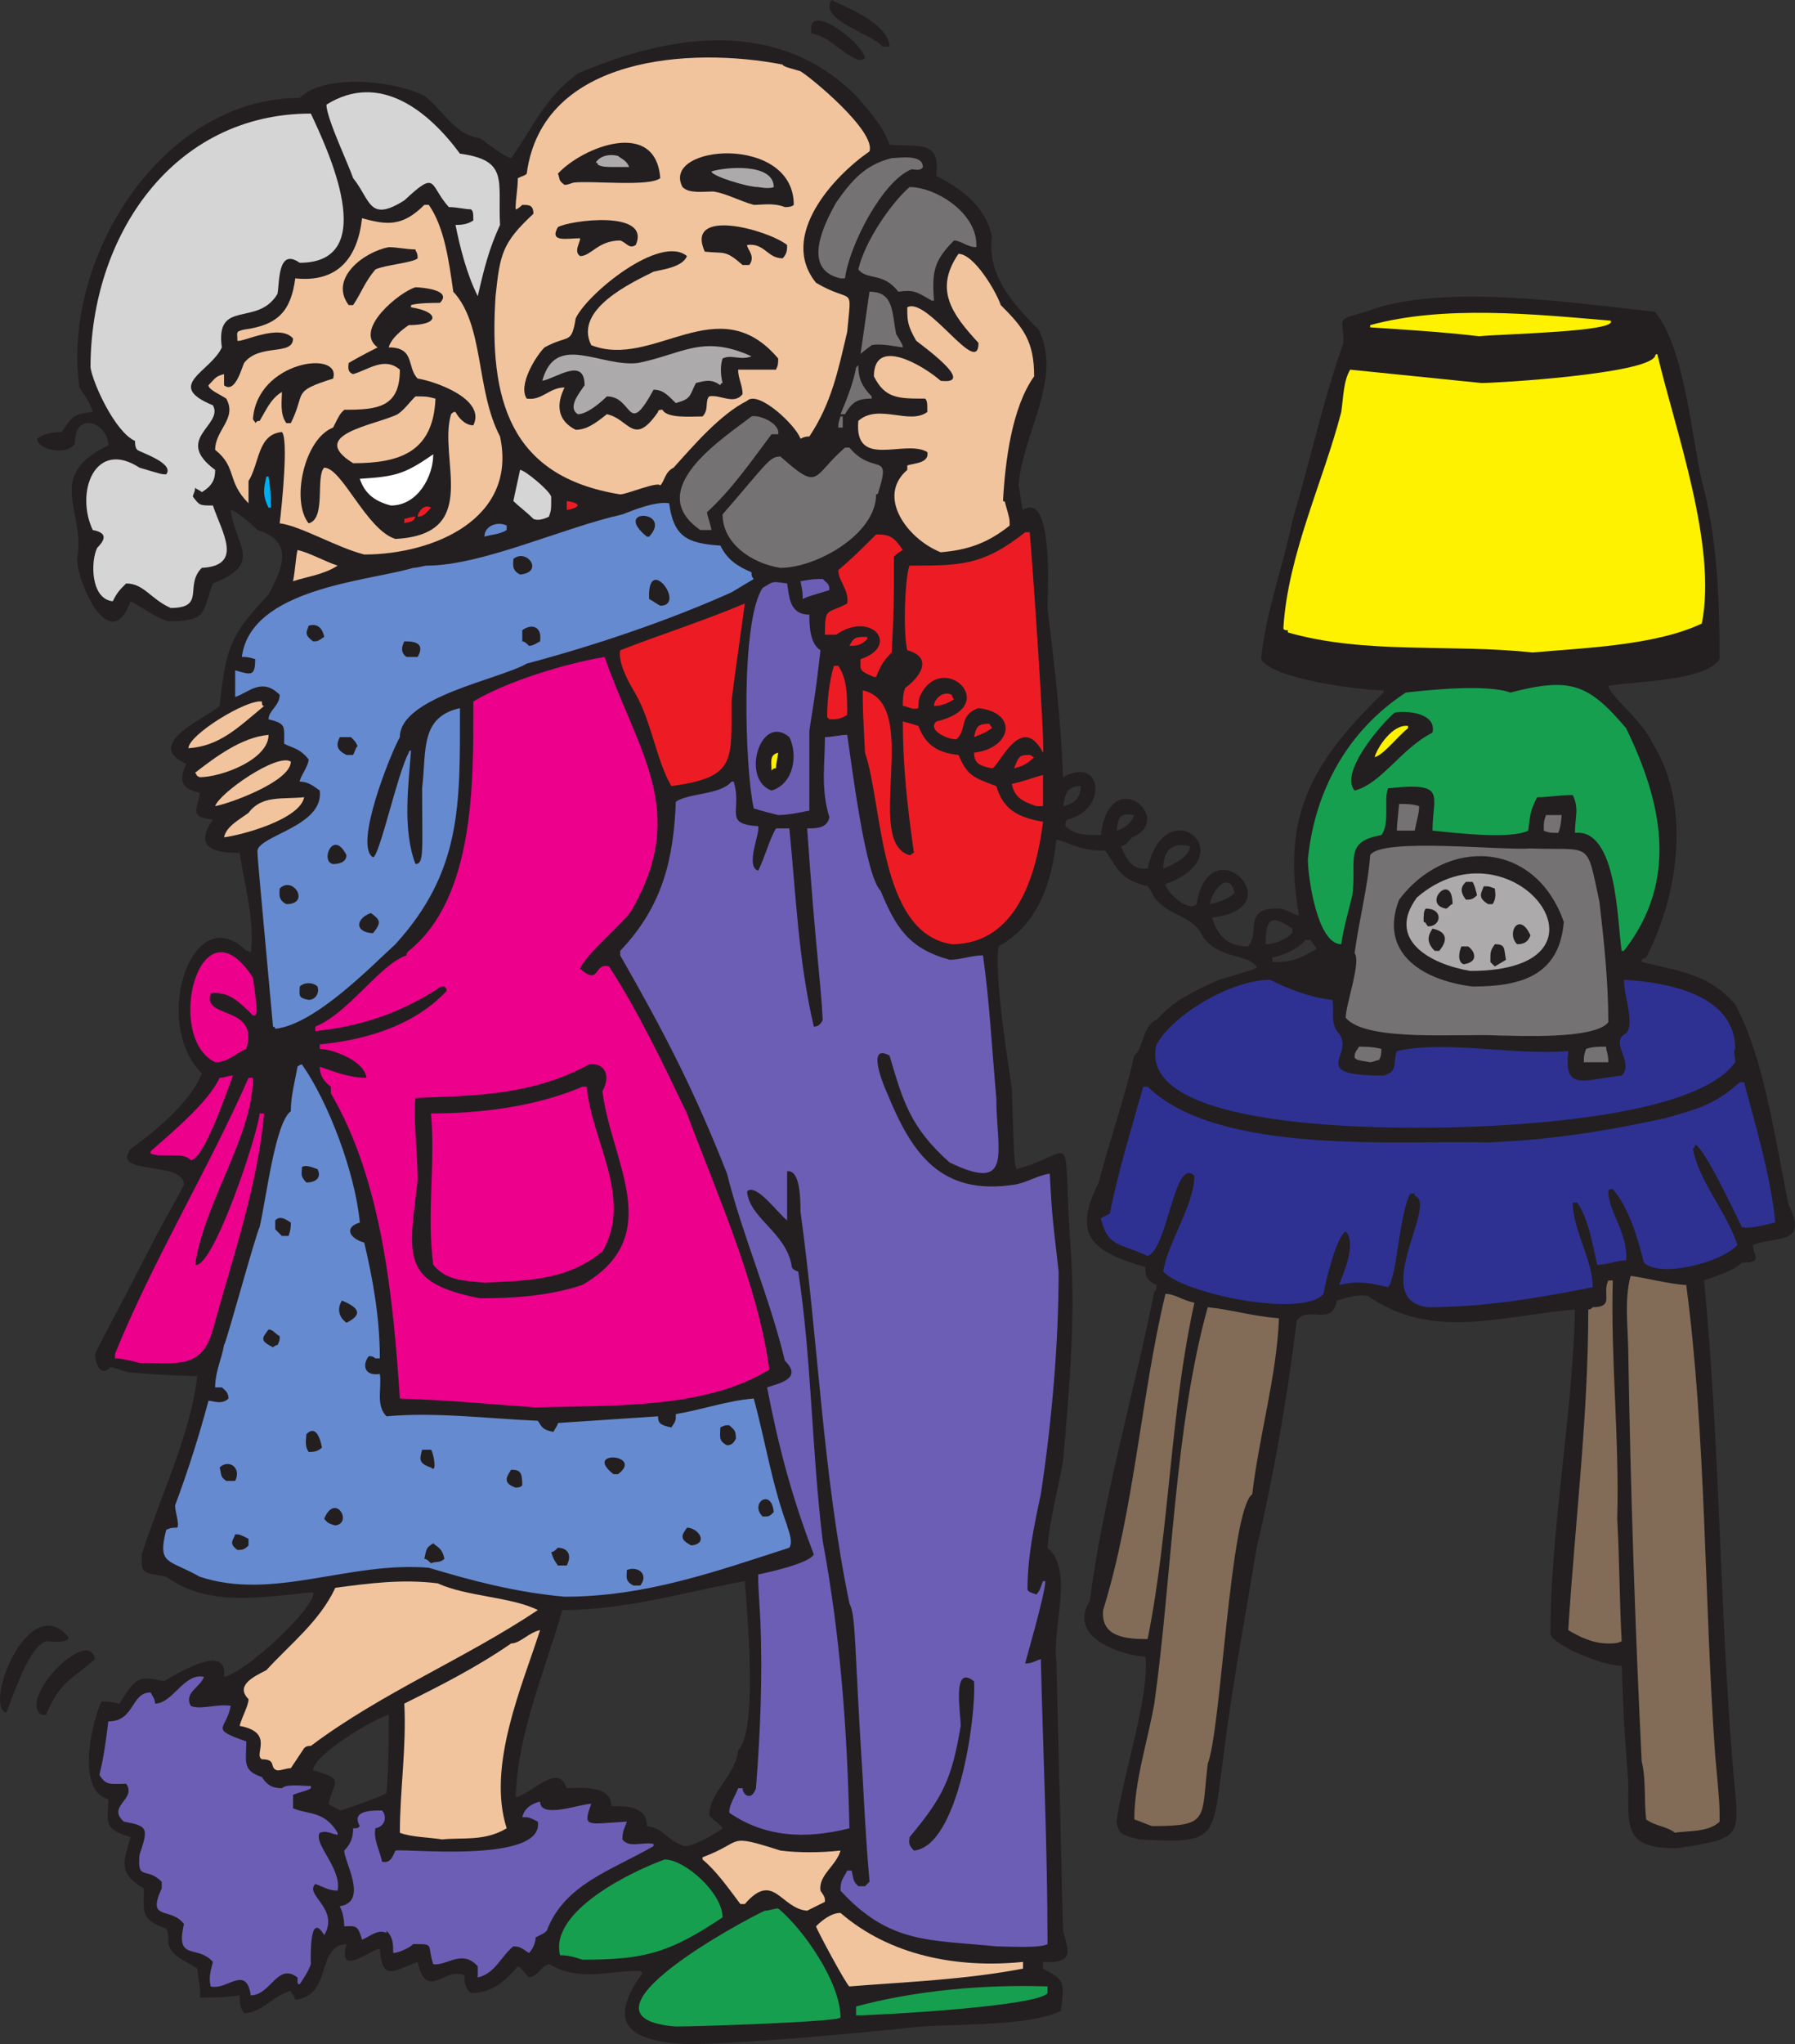 <svg xmlns="http://www.w3.org/2000/svg" width="604.913" height="688.5"><rect width="100%" height="100%" fill="#333333" stroke="none"/><path fill="#231f20" fill-rule="evenodd" d="M233.004 688.5c-18.75-.75-30-5.25-16.5-24l-.75-.75c-11.25 0-20.25 3.75-30.75-2.25-3 .75-3 3.75-6.75 4.5-1.5-1.5-2.25-3-3.75-3.75-4.5 5.25-9 9-15.75 9-2.25-1.5-2.25-4.5-2.25-6-6.75-3-12.75 9-15.75-4.5-8.25 3-12 6.75-12.75-4.5-3.75.75-14.25 9.75-11.25-1.5-10.5.75-4.5 17.25-17.25 18.75-.75-2.25-1.5-2.25-1.5-3-6 1.5-9.75 7.5-15.75 7.5-1.5-2.25-1.5-3.75-1.5-6-4.5.75-9 .75-13.5.75.75-1.5-.75-8.25-.75-9.75-4.5-3-8.25-3.75-9.75-8.25 0-2.25 0-3.75-.75-5.25-9-3-7.5-6-7.5-13.5-9-5.25-6.75-9-4.5-17.25-9.75-3-7.5-5.25-7.5-12.75-11.25-3-5.25-27-2.25-33 3.75 0 5.25.75 6 .75 5.25-8.25 6-9.75 15-7.5 3.75-2.25 21.75-13.5 20.25-1.5 7.5-1.5 31.5-24 30-28.5-16.5 1.5-35.25 5.25-49.5-5.25-8.25-1.5-8.25-.75-8.25-7.5 6-18.75 16.5-40.5 18.75-60-.75 0-20.25-.75-24-1.5-4.5-1.5-4.5-1.5-5.25-1.5-3.75 3.75-5.25-2.25-5.25-4.5 5.25-10.5 6-11.25 20.25-39 3-6 6.75-12 9.75-18 0-8.25-24.75-3-18-12 8.25-6 20.25-15.75 24-25.5-17.25-17.25-3-59.25 15-41.25.75 0 .75 0 1.5.75 1.5-10.5-2.25-24-3.75-33.75-8.25 0-15.75-1.5-9-11.25-9-.75-4.5-4.5-4.5-9-6.75-1.5-6.75-4.5-4.5-9.75-15-6.75 7.5-15.75 11.25-19.5 2.25-20.25 3.75-24 16.5-37.5 5.25-9.75 8.25-18-3.75-21.75-2.25-2.25-7.5-6.75-9-6.75 1.5 12 11.25 18-6 24.75-3.75 9.75-1.5 12.75-15 12.75-3.75-.75-12-6.75-12.75-6.75-6.75 18.75-18-6-18-14.25 3-16.5-11.25-27.75 10.5-38.25 0-7.5-11.25-12-11.25-.75-2.25 4.5-12.75 2.25-12.75-1.5 2.25-1.5 4.5-2.25 8.25-2.25 3.75-5.25 3.75-6 10.5-6.75-.75-3-3-6-4.5-8.25-6-43.5 27.75-97.5 74.25-97.5 8.25-8.25 31.5-6 42-.75 6 4.5 10.5 13.5 18.75 14.25 2.25 1.5 7.5 6 10.5 6.75 7.5-10.5 11.25-20.25 22.5-28.5 31.5-13.5 67.5-18.75 93.75 7.5 3.75 4.5 9 9.75 11.25 16.5 10.5.75 17.25-1.5 15.75 10.5 7.5 3.75 16.5 9.75 18.75 20.25-1.5 12.75 6 21.75 15.75 31.5 8.25 16.5-5.25 34.5-6.75 52.5.75 3 .75 6 1.5 8.25 10.5-6.75 8.25 29.25 8.25 33 2.25 18.75 4.5 36.75 5.25 57 13.5-7.5 15 11.25 1.5 14.25-.75.75-.75 1.5-.75 2.25 3.75 3 6 3 12 3 3-24.75 25.5-5.25 10.5.75-.75.75-2.25 3-3.75 3 1.5 3 3 8.25 9 7.5 6-27 33-4.5 6 5.25 0 2.25 7.5 9.75 10.5 6.75 4.5-27 33 1.5 5.25 4.5 1.5 5.25 4.5 9.75 12 9.75 4.5-4.5-2.25-13.5 11.25-12.75 4.5 1.5 4.5 2.25 6 2.25-6-33.75 4.5-51.75 28.5-75v-.75c-7.5 0-37.5-3.75-41.25-10.5 1.5-15.75 7.5-31.5 10.5-46.5 6-20.25 10.5-41.25 17.25-60 0-9-3-7.5 7.5-10.5 24.75-9.75 69.75-3 97.5 0 9.75 12 12 39.75 15.75 57 5.25 18.75 6 40.5 6 60-4.5 7.5-30 7.5-37.5 9 .75 3.75 11.25 11.25 15 19.5 12.75 20.25 9 50.25-2.25 72-1.5.75-1.5 0-1.5 1.5 12 3 22.5 3.75 31.5 14.25 9.75 18 13.5 45.75 18 67.5 6.75 13.5-3.75 10.5-12 13.5 0 3.75 3.75 6-3.75 6-3 3-9 4.5-12.75 6 5.25 53.25 5.25 109.5 9.75 164.25 2.25 24 3.75 23.25-18.75 27-18 0-16.5-6.75-16.5-21.75-1.5-20.25-1.5-20.25-2.25-39.75-6.75 0-22.5-6.75-24-10.5 0-36 7.5-73.5 8.25-109.5-25.5 2.25-48 10.5-69.75-4.5-3.75-.75-7.5.75-10.5 1.5-1.5 9-9.75 1.5-13.5 6.75-3 24.75-7.5 51-13.5 76.5-3.75 22.5-8.25 46.5-11.25 70.5-3.75 27.75-1.5 29.25-28.5 27.75-5.25-1.5-6.75-1.5-7.5-6 2.25-15.75 11.25-42.75 9.75-55.5-9-.75-26.25-6.75-18.75-18.75 4.5-34.5 15-70.5 21.75-104.25.75-.75.75-.75.75-2.25-3.75-1.5-3.75-3.75-3.75-6-18-5.25-24.75-10.5-15.75-28.5 3.75-14.25 9-29.25 12-42.75 3-2.25 3-10.5 7.5-12 6-6.75 12.75-9.75 21-13.5 12.75-3.75 12.75-3.75 12.75-4.5-3.75-4.5-12-2.25-18-9.75-3-7.5-11.25-6.75-16.5-13.5-.75-1.5-1.5-3-2.25-3.75-9-2.25-9.75-5.25-14.25-12-9 0-10.5-2.25-16.5-3.75-1.5 14.25-6 28.5-19.5 36-1.5 9.75 3 37.5 4.5 48 .75 24 .75 24 1.5 27 20.25-5.25 15.75-15.75 18 22.5 2.25 24.75 0 50.25-2.25 75.75-1.5 9-4.5 19.5-5.25 29.25 9 7.5 1.5 27 3 38.25.75 30 1.5 60.75 2.25 90.75 1.5 6 4.5 11.25-6.75 10.5V663c6.75 3.75 7.5 3.75 6 14.25-12.75 6-39 3.75-54 6-23.25 2.25-47.25 4.5-70.5 5.25m-118.5-78.75c.75 0 15.75-5.25 15.75-6 .75-9 .75-18 .75-26.25-5.25 1.5-25.5 13.5-25.5 18.75 11.25 3 6.75 3.75 5.25 11.25.75.75 3 1.5 3.75 2.25m116.25 12c3 0 9.75-3.75 12.75-6-.75-1.5-3.75-3-4.5-4.5 0-7.5 9-13.5 9.75-21.75 6.75-6.75 3-46.5 2.25-57-21 3.75-39.75 9.75-61.5 9.75-6 21-15 41.25-15.75 63 5.25-.75 14.25-12 17.25-3 3.75 0 15-1.5 15 6 5.25 0 12 0 12 6.75 6 .75 6 4.5 12.75 6.75m177-317.25c3-.75 6-1.5 8.25-3.75-1.5-7.5-7.5-1.5-8.25 3.75m-15.75-12c2.25-.75 9-3.75 9-7.5-6-1.5-9 1.5-9 7.5m-15.75-12.75c3-.75 5.25-3 6-5.25-5.25-.75-5.25.75-6 5.25m-18-8.25c3.75-.75 6-3 6-6.75-4.5 0-5.25 2.25-6 6.75m71.25 52.5c6.75 0 9-1.5 14.25-4.5-.75-.75-1.5-2.25-2.25-3h-1.5c-2.25 3-7.5 5.25-11.25 6 0 1.5 0 1.5.75 1.5m-3-6c3 0 6.75-1.5 9-3.75v-1.5c-7.5-5.25-9-3-9 5.25"/><path fill="#179f50" fill-rule="evenodd" d="M227.754 682.5c-38.25-3 23.25-36 30-39 1.5 0 3-.75 4.5-.75 8.25 6.75 21 24.75 21 36.75-1.5 1.5-48.75 3-55.5 3m60.75-3.75v-3c19.5-5.25 42.75-7.5 64.5-6.75v2.25c-3 4.5-57.75 7.5-64.5 7.5"/><path fill="#6c5eb5" fill-rule="evenodd" d="M84.504 672c-1.5-10.5-8.25-1.5-13.5-3-.75-3 0-5.25.75-8.25-5.25-6-12.75 0-9.75-12.75-4.5-6-12.75-.75-7.5-12v-2.25c-5.25-5.25-8.25 0-7.5-9 3-9 3-9.75-5.25-11.25-6-5.25 4.5-7.5.75-12.75-5.25 0-6.75.75-9-3 1.5-6 2.25-12 3-18 9 0 7.5-9.75 14.25-9.75.75 1.5 1.5 2.25 1.5 3.75 6 0 9.75-10.5 16.5-9-1.5 3.75-6.75 5.25-4.5 9.75 3 1.5 9-.75 13.5 0-1.5 8.25-7.5 7.5 5.25 12 0 6.75-1.5 9.75 5.25 12 1.5 2.25 3 3.75 6.75 3.75 1.5-1.5 6.75-.75 9.75-.75v.75c-.75.75-4.5 1.5-6 2.25v4.5c5.25 2.25 10.5.75 15 8.25v.75c-3-.75-3.75-1.5-6-.75-2.25 3.75 7.5 12 6 19.5-3 0-5.25-1.5-7.5-2.25-3.75 3.75 8.25 8.25 3 17.25-5.25-9-4.5 9-4.5 9.75-.75 2.25-2.25 4.5-3.75 6.75-.75 0-.75 0-.75-2.25-6.75-5.25-9 6-15.75 6"/><path fill="#f1c49e" fill-rule="evenodd" d="M286.254 669c-.75 0-11.25-19.5-11.25-20.25 2.25-2.25 5.25-4.5 8.25-4.5 16.5 14.25 39 18.75 61.5 16.5V663c-19.5 3.75-39.75 4.5-58.5 6"/><path fill="#6c5eb5" fill-rule="evenodd" d="M161.004 666v-3.75c-5.25-6-10.5 0-15-.75-2.25-6.75.75-6.75-6.75-6.75-1.5 1.5-5.25 3-6.75 3 0-3 0-5.25-2.25-7.5v.75c-3-1.5-6 1.5-8.25 2.25-1.5-5.25-2.25-4.5-6-4.5 0-3-.75-5.25-1.5-6.75 9.75-1.5 1.5-15 1.5-18.75 2.25-2.25 3-4.5 3-7.5 1.5 0 1.5 0 2.25-.75-3-5.25 3.75-5.25 7.5-5.25 1.5 1.5 1.5 5.25-2.25 6-.75 3.75 1.5 7.5 2.25 11.25 3 .75 3.75-2.25 4.5-3.75 3-.75 50.25 4.5 48-9.75-3-1.5-3-1.5-5.25-1.5.75-3 3-4.5 6-5.25 0 6 13.5.75 17.25.75-3 8.25-1.5 6.75 12 6-.75 2.25-1.5 3-1.5 6 2.25 3 6.75.75 10.5 1.5v.75c-14.25 8.25-30 12.75-36 28.5-.75.75-.75.75-3.75 2.25 0 1.5-.75 3.75-2.25 5.25-2.25-1.5-3-2.25-5.25-2.25-4.5 3.75-6 9-12 10.5"/><path fill="#179f50" fill-rule="evenodd" d="M196.254 660c-2.25-.75-4.5-1.5-7.5-1.5-3.75-15 24.75-28.5 35.25-32.25 6.75 0 19.5 11.25 19.5 19.5-18 12-26.25 14.25-47.25 14.25"/><path fill="#6c5eb5" fill-rule="evenodd" d="M335.754 655.5c-22.5-2.25-36-.75-52.5-18.75 0-3.75.75-3.75 2.25-6.75h1.5c.75 3.75.75 3.75 2.25 5.25h2.25l1.5-1.5c0-1.5-.75-6-2.25-34.5-3-47.25-2.25-54.75-4.5-59.25-9-43.5-10.5-88.5-16.5-132 0-3.75 0-14.25-4.5-13.5V411c-3-2.25-10.5-12.75-13.5-9.75.75 9 12.75 13.5 15 24.75 0 .75 0 1.5 2.25 2.25 4.5 29.25 4.5 60 8.25 90.75 6 32.25 8.25 63.75 9 96.75-15 3.75-28.5 3-40.5-5.25 0-3 2.25-6 3-8.25h1.5c0 2.25 3 4.5 4.5 0 1.5-18.75 2.25-38.25 1.5-56.25-.75-12.75-.75-12.75-.75-15.75 3.75-.75 17.25-3.75 18.75-6.75-7.5-19.5-12-36.75-15.75-56.25 4.5-1.5 12-3 6-9-5.25-21.75-14.25-42-19.5-63-11.25-28.5-21-47.25-36-73.5v-1.5c14.25-15 18-30.75 18.75-50.25 4.5-3 15-2.25 18.75-6.75h.75c3 9.75-3.75 14.25 8.25 15 .75 2.25-4.5 13.5 0 15 2.25-4.5 3.75-10.5 6-14.25h4.5c2.25 22.5 3 44.25 8.25 66.75 1.5 0 2.25-.75 3-2.25-.75-14.25-2.25-21.75-5.25-64.5 3 0 6.75 0 7.5-3.75-3-9.75-1.5-18-1.5-27 2.25 0 5.25-.75 7.5-.75 1.5 9.75 6 47.25 11.25 52.5 5.25 12.75 9.75 19.5 23.25 23.25 3.75 0 7.5-1.5 11.25-1.5 2.25 15.75 3 31.5 4.5 48 0 18 6 32.25-15.75 21.75-13.5-12-15.75-21-20.25-36-8.25-4.5-1.5 11.25-.75 12.75 8.25 20.25 18 34.5 42.75 30.75 4.5-.75 7.5-3 12-3.75.75 13.5.75 13.5 3 33 0 24-2.25 50.25-6 75-2.25 10.5-4.5 21-4.5 32.25.75.75.75.75 3 1.5 1.5-1.5 1.5-3 2.25-4.5h.75c0 4.5-6.75 27-6.75 27.75 2.25 0 3-.75 5.25-1.5.75 31.5 2.25 63.75 2.25 96-2.25 1.5-15 .75-17.25.75"/><path fill="#f1c49e" fill-rule="evenodd" d="M272.004 643.5c-9-.75-11.25-13.5-21-2.25h-1.5c-4.5-6-8.25-11.25-12.75-15v-.75c14.25-5.25 7.5-8.25 26.25-2.25 6 .75 13.5.75 20.25 0-1.5 5.25-7.5 8.25-6.75 13.5 1.5 2.25 1.5 2.25 1.5 3.75l-6 3"/><path fill="#231f20" fill-rule="evenodd" d="M308.004 623.25c-2.25-2.25-1.5-3-1.5-4.5 11.25-13.5 14.25-19.5 17.25-37.5 0-4.5-3-21 4.5-15 .75 12-5.25 55.5-20.25 57"/><path fill="#f1c49e" fill-rule="evenodd" d="M149.004 619.5c-4.5-.75-10.5-.75-14.25-2.25 0-14.25 2.25-28.5 1.5-43.5 12-6 24-12 36-20.25 3 0 6-3.75 9.75-4.5-6 18.75-18 45.75-11.25 66.75-7.5 4.5-15 3-21.75 3.75"/><path fill="#826c57" fill-rule="evenodd" d="M564.504 617.25c-3-2.25-6.75-2.25-9.75-4.5-.75-6.75 0-13.5-1.5-19.5-2.25-45.75-3.75-91.5-4.5-136.5 0-9-1.5-18.75.75-27 2.25 0 14.25 3 18.75 3 6.75 51 6 105.75 9.75 158.25 1.5 16.5 1.5 16.5 1.5 22.5-3.75 3.75-11.25 3-15 3.75M388.254 615c-2.25-.75-3.75-1.5-6-2.25 0-12.75 4.5-26.25 6.75-39 6-42.75 6.75-93 18-133.5 7.5.75 15 3 24 3.75-.75 19.5-6.75 39.75-9 59.25-7.5 5.25-10.5 79.5-15 90.75-2.25 18.75.75 21-18.75 21"/><path fill="#f1c49e" fill-rule="evenodd" d="M93.504 596.25c-3-.75 0-3.75-5.25-3.75-3-1.5 4.5-9-7.5-11.25.75-3 3-6.75 3-9-4.5-4.5 1.5-7.5 6-9.75 8.25-9 18-16.5 23.25-27.75 11.25-1.5 22.5-3 34.5-1.5 9.75 4.5 24.75 4.5 33.75 9-24.75 16.5-52.5 27.75-76.5 45.75-.75 0-1.5 0-2.25.75l-4.5 6.75c-1.5 0-3 .75-4.5.75"/><path fill="#231f20" fill-rule="evenodd" d="M14.004 577.5c-8.25-5.25 15.75-30 18-18.75-8.25 7.5-11.25 6.75-16.5 18.75h-1.5m-12-.75c-7.5-2.25 7.5-41.25 21-25.5v.75c-1.5 1.5-6 .75-7.5.75-6.75 2.25-12.75 24-13.5 24"/><path fill="#826c57" fill-rule="evenodd" d="M542.004 553.5c-5.25 0-9.75-2.25-13.5-4.5 2.25-36 6.75-72 6.75-108 .75 0 .75 0 1.5-.75 7.5 0 3-4.5 5.25-9h1.5c-.75 26.25 2.25 53.25 1.5 80.25.75 13.5.75 27.75 1.5 41.25-1.5.75-3 .75-4.5.75m-156-1.5c-8.25 0-15-1.5-14.25-9.75 10.5-33.75 12.75-72 21-106.5 3 0 6 2.25 9.75 3-8.25 37.5-8.25 75.75-15.75 113.25h-.75"/><path fill="#668acf" fill-rule="evenodd" d="M190.254 537.75c-16.5-1.5-30.75-5.25-45.75-9.75-27-2.25-52.5 11.25-77.25 3-10.5-6-14.25-3.75-11.25-15.75 1.5-.75 2.25-.75 3.75-.75.75-1.5-.75-5.25-.75-7.5 4.5-12 8.25-24 11.25-35.25 1.5 0 4.5 1.5 6.75-.75 0-2.25-1.5-3-2.25-3.75h-2.25c0-5.25 2.25-9.75 3-14.25.75-.75 10.5-36.75 12-39.75 2.25-9.75 5.25-35.25 10.5-39 0-5.25 1.5-10.5 2.25-15 0 0 .75-.75 1.5-.75 9 12.75 18 36.75 19.5 53.25-5.25 1.5-3.75 5.25 1.5 6.75 3 12.75 5.25 25.5 5.25 39h-1.5c-.75-.75-1.5-.75-2.25-.75-2.25 3-1.5 6.75 3.75 6 .75 4.5-1.5 10.5 2.25 14.25 16.5-1.5 33.75.75 51 1.5 1.5 2.25 1.5 3 5.25 3.75.75-1.5 1.5-2.25 1.5-3l33.75-2.25c0 2.25.75 3 4.5 3.75 1.5-2.25 1.5-2.25 1.5-4.5 9-1.5 17.25-4.5 26.25-5.25 3.75 13.5 6 28.5 11.25 42.75 0 .75 2.25 5.25.75 7.5-25.5 8.25-48.75 16.5-75.75 16.5"/><path fill="#231f20" fill-rule="evenodd" d="M213.504 534c-3-1.5-2.25-3-2.25-5.25 3.75-1.5 7.5 1.5 4.5 5.25h-2.25m-25.5-6.75c-1.5-2.25-1.5-2.25-2.25-4.5.75 0 1.5-.75 2.25-1.5 2.25 0 5.25 1.5 3 6h-3m-42.75-.75c-.75-.75-1.5-1.5-2.25-1.5.75-3.75.75-3.75 3-5.25 1.5 1.5 3 1.5 3.75 5.25-1.5 1.5-3 .75-4.5 1.5m-65.25-4.5c-3-2.25-1.5-3-.75-5.25 1.5 0 1.5 0 4.5 1.5v2.25c-1.5 1.5-2.25 1.5-3.75 1.5m153-1.5c-4.5-2.25-3-3.75-1.5-6 3.75 0 7.5 5.25 1.5 6m-120-6.75c-3-.75-3-1.5-3.75-2.25 3.75-9 9.75 1.5 3.75 2.25m144-3c-4.5-4.5 3-9.75 3.75-1.5-1.5 1.5-1.5 1.5-3.75 1.5m-83.25-9.75c-4.5-1.5-3-3.75-1.5-6 3 0 3.75.75 3.75 5.25-.75.75-1.5.75-2.25.75m-97.5-2.25c-2.25-1.5-1.5-2.25-2.25-4.5 3-3 7.5 0 5.25 4.5h-3m130.5-2.25c-10.5-8.25 10.5-6.75 1.5 0h-1.5m-61.5-2.25c-4.5-1.5-3.75-3-3-6h3c.75.75 2.25 8.25 0 6m-41.25-5.25c-1.5-2.25-.75-4.5-.75-6 3-3 4.5.75 5.25 4.5-1.5 1.5-3 1.5-4.5 1.5m141-2.25c-3-1.5-2.25-3-2.25-6 1.5-.75 1.5-.75 3-.75 1.5 1.5 2.25 1.5 2.25 4.5-.75 1.5-1.5 2.25-3 2.25"/><path fill="#ec008c" fill-rule="evenodd" d="M180.504 474c-21-1.5-26.25-2.25-45.75-3-2.25-33.75-6-73.5-23.25-102.75V366c-3-2.25-3.75-4.5-3.75-6.75 4.5 1.5 9.75 3.75 15.75 3.75-.75-6-12-9.75-15.75-9.75v-1.5c15-1.5 31.5-6 42.75-18 0-.75 0-.75-.75-1.5-.75 0-1.5 0-2.25.75-12.75 8.25-26.25 12.75-41.25 14.25v-1.5c11.25-4.5 21.75-21 30.75-24 0-.75 0-.75.75-1.5 22.5-18 21.75-57.75 21.75-83.25v-.75c11.25-6.75 30.75-12.75 44.25-15 11.25 32.25 28.5 51.75 9 85.5-3 4.5-15.75 15-17.25 19.5 6.75 6 4.5-2.25 9.75-.75 9.75 15 18 32.25 26.25 49.5 9.75 26.25 24 57.75 27.75 86.25-21.75 13.5-54 12-78.75 12.75m-133.5-15c-3-.75-6-1.5-8.25-1.5V456c12.75-31.5 31.5-62.25 45-93h1.5c0 19.5-16.5 42-19.5 63 6 1.5 21-43.5 21.75-51h1.5c-2.25 24.75-10.5 48-17.25 72.75-3.75 13.5-12 11.25-24.75 11.25"/><path fill="#231f20" fill-rule="evenodd" d="M92.004 453.75c-4.5-2.25-3.75-3-1.5-6 1.5 0 2.25 1.5 3.75 2.25 0 1.5 0 1.5-.75 3-.75 0-1.5.75-1.5.75m24.75-8.25c-3-2.25-3-5.25-1.5-7.5 5.25 2.25 7.5 4.5 1.5 7.5"/><path fill="#2e3192" fill-rule="evenodd" d="M481.254 440.25c-20.25-2.25 3.75-35.25-4.5-37.5V402h-1.5c-3.75 6.75-4.5 28.5-7.5 31.5-6.75-1.5-9.75-2.25-16.5-.75 1.5-3.75 6-14.25 2.25-18-3 1.5-6.75 16.5-7.5 21-6.75 8.25-47.25 0-54-7.5 1.5-9.75 10.5-22.5 10.5-32.25-6.75-6.75-9 24.75-15.75 27-9.75-4.5-13.5-3-15.75-12.75l3-1.5c3-15 7.5-29.25 11.25-42.75h1.5c24 23.25 84.75 18 114.75 18.75 20.25-.75 39.75-3.75 60-8.25 10.5-3 16.5-4.5 24.75-12h1.5c3.75 14.25 9 31.5 10.5 47.25-3.75.75-8.25 2.25-11.25 1.5-2.25-4.5-12.75-27-15.75-27.75 0 .75-.75 1.5-.75 1.5 2.25 11.25 11.25 21 15 32.25-5.25 6-26.25 11.25-31.5 6-2.25-9-5.25-18.75-10.5-24.75-.75 0-1.5 0-1.5.75 0 6.75 6.75 14.25 6 23.25-3 0-6.75 1.5-9.75 1.5-1.5-6.75-3-15.75-6.75-21h-1.5c0 9 6.75 19.5 6.75 28.5-18.75 3.75-36.75 6.75-55.5 6.75"/><path fill="#231f20" fill-rule="evenodd" d="M161.754 437.25c-27-5.25-24-14.25-21-39.75 0-9-1.5-20.25-.75-27.75 20.25-.75 39-.75 58.5-11.25 5.25-.75 7.5 3.75 4.5 9 3 24 21.75 48.75-6.75 65.25-11.25 3.75-23.25 4.5-34.5 4.5"/><path fill="#ec008c" fill-rule="evenodd" d="M163.254 432c-7.5-.75-12.75-.75-17.25-6-2.25-17.25.75-33.75-.75-51 16.5 0 35.25-2.25 51-9h1.5c1.5 18 15.75 37.5 5.25 55.5-12 9.75-24.75 9.75-39.75 10.5"/><path fill="#231f20" fill-rule="evenodd" d="m95.004 416.25-2.25-2.25v-3c1.5-1.5 3-.75 5.25.75 0 1.5 0 2.25-.75 4.5h-2.25m8.25-18c-2.25-2.25-1.5-3-1.5-5.25 1.5-.75 3 0 5.25.75 1.5 3-.75 4.5-3.75 4.5"/><path fill="#ec008c" fill-rule="evenodd" d="M64.254 390.75c-2.25-3-10.5-.75-13.5-2.25v-.75c6.75-6 19.5-16.5 23.25-24.75 1.5 0 3-.75 4.5-.75-1.5 3.75-9.75 28.5-14.25 28.5"/><path fill="#2e3192" fill-rule="evenodd" d="M495.504 379.5c-3 0-114 5.25-105.75-27.75 6-10.5 25.5-21.75 38.25-21.75 6 3 13.5 6 21 6.75.75 3-.75 6.75 1.5 10.5 7.5 7.5-11.25 15 15.75 15 5.25-1.5 3-4.5 4.5-8.25 16.5-3.75 39 1.5 57.75 0-1.5 13.5 4.5 9.75 18 8.25 4.5-4.5-4.5-11.25 1.5-14.25 3-3-.75-12.75-.75-18 13.5.75 37.5 4.5 37.5 23.25-.75.75 0 2.25 0 4.5-12.75 18-70.5 21-89.25 21.75"/><path fill="#ec008c" fill-rule="evenodd" d="M72.504 357.75c-17.25-8.25-5.25-56.25 12.75-28.5 1.5 11.25 1.5 11.25.75 12.75h-.75c-4.5-4.5-8.25-8.25-14.25-7.5-3 9 16.5 3.75 12 18.75-3.75 1.5-6 4.5-10.5 4.5"/><path fill="#747272" fill-rule="evenodd" d="M533.754 357.75c0-2.25 0-2.25.75-4.5 2.25-.75 4.5-.75 6.75-.75 0 1.5.75 2.25.75 5.25h-8.25m-72 0c-4.5-.75-4.5-.75-5.25-1.5 0-1.5 0-1.5 1.5-3.75 1.5 0 4.5 0 7.5.75 0 1.5 0 2.25-.75 3.75-.75 0-2.25.75-3 .75m43.5-9c-13.5-.75-45 2.25-51.75-6 0-4.5 5.25-18.75 3-21.75 1.5-11.25 4.5-22.5 5.25-33 3.75-6 44.25-1.5 54-2.25 21 .75 18.75-3 23.25 18 1.5 12.75 3 27 3 40.5-4.5 6-31.5 4.5-36.75 4.5"/><path fill="#668acf" fill-rule="evenodd" d="M92.754 346.5c0-.75-.75-.75-.75-.75-4.5-49.5-5.25-57-5.25-59.25.75-5.25 22.5-8.25 21-20.25-3-2.25-4.5-3-6.75-3 0-1.5 3-5.25 3-7.5-3-3.75-5.25-3.75-8.25-5.25 0-6 .75-6.75-5.25-8.25 0-3 3.75-4.5 3.75-8.25-6-6-10.5-.75-15 .75v-9c5.25 1.5 6.75 2.25 6.75-3.75-2.25-.75-3-.75-4.5-.75 3-23.25 42.75-25.5 57.75-30 1.5 0 3.75-.75 4.5-.75 18.75 0 45.75-12.75 66-17.25 3.75-1.5 11.25-4.5 15.75-3.75 1.5 11.25 6 13.5 17.25 14.25 2.25 4.5 5.25 6.75 10.5 9 0 .75 0 1.5.75 2.25l-7.5 4.5c-21.75 9.75-46.5 18-69 24-9 5.25-42.75 11.25-42.75 24.75-3 5.25-15.75 36.75-9 40.5 2.25-.75 8.25-28.5 12-35.25 0-.75.75-.75.75-.75-.75 11.25-3 26.25 1.5 38.25 3 0 2.25-4.5 2.25-25.5 1.5-12.75-.75-24 12.75-27 0 32.25.75 54.75-21.75 79.5-8.25 7.5-27 27-40.5 28.5"/><path fill="#231f20" fill-rule="evenodd" d="M104.004 336.75c-3.75-.75-3-1.5-3-4.5 1.5-1.5 4.5-1.5 6 0 .75 2.25-.75 4.5-3 4.5m392.25-4.5c-18-2.25-31.5-12-24.75-29.25 15.75-21 45.75-20.25 55.5 7.5-1.5 18-14.25 21.75-30.75 21.75"/><path fill="#acaaaa" fill-rule="evenodd" d="M495.504 327c-13.5-2.25-28.5-10.5-18-24.75 32.25-27.75 72 24.75 18 24.75"/><path fill="#231f20" fill-rule="evenodd" d="m503.754 325.5-1.5-1.5c0-3.75 0-3.75 1.5-6 3.75 0 3 1.5 3.75 5.25l-3.75 2.25m-10.5-.75c-2.25-.75-1.5-4.5-.75-6h2.25c2.25 1.5 3.75 5.25-1.5 6"/><path fill="#179f50" fill-rule="evenodd" d="M546.504 320.25c-1.5-9.75-1.5-41.25-15.75-39.75 0-5.25 1.5-8.25-.75-12.75-4.5 0-8.25.75-12 .75-2.25 4.5-2.25 5.25-3 11.25-6 3-24.75.75-32.25 0 0-12 5.25-16.5-15-14.25-1.5 3.75.75 12-2.25 15.75-12.75 2.25-8.25 8.25-9.75 20.25-1.5 6-3 11.25-3.75 16.5-8.25 0-11.25-23.25-11.25-28.5 2.25-23.25 13.5-43.5 33-56.25 6.75-.75 27-3 35.25 0 20.25-5.25 26.25-3 39 12 12 24.75 18 51-.75 75h-.75"/><path fill="#231f20" fill-rule="evenodd" d="M483.504 320.25c-3-3-2.25-5.25-.75-7.5 3.75.75 6 3 2.25 7.5h-1.5"/><path fill="#ed1c24" fill-rule="evenodd" d="M320.754 318c-24.75-3.75-23.25-47.25-29.25-64.5-.75-15-.75-15-.75-21 20.25 4.5 0 51 15.75 55.5.75 0 .75-.75 1.5-.75-2.25-15.75-3.75-29.25-3.75-44.25 3 .75 3 .75 5.25 1.5 2.25 6 6 9 13.5 9.75 3 6.75 4.5 7.5 12.75 10.5 2.25 7.5 6.75 10.5 15.75 12-2.25 18-9 41.25-30.75 41.25"/><path fill="#231f20" fill-rule="evenodd" d="M511.254 318c-3.75-3.75.75-11.25 4.5-3-.75 2.25-2.25 3-4.5 3m-386.25-3.75c-6-.75-4.5-5.25 0-6.75 3 2.25 3.75 3 .75 6.75h-.75m356.25-2.25c-.75-.75-.75-1.5-1.5-1.5 0-2.25 0-3.75.75-4.5 6 0 5.25 6 .75 6m6-6c-8.25-1.5 2.25-12.75 2.25-1.5-.75 0-1.5 1.5-2.25 1.5m-390.75-1.5c-3-1.5-2.25-3.75-2.25-5.25 4.5-4.5 10.5 5.25 2.25 5.25m405 0c-3.75-2.25-2.25-3.75-1.5-6 2.25 0 1.5 0 3.75.75 0 .75.75 3-.75 5.25h-1.5m-7.5-1.5c-2.25-3-1.5-4.5 0-6h2.25c.75 1.5.75 1.5 1.5 4.5-1.5 1.5-2.25 1.5-3.75 1.5m-381.75-12c-4.5-.75 0-12 4.5-3 0 2.25-2.25 3-4.5 3"/><path fill="#f1c49e" fill-rule="evenodd" d="M75.504 282c.75-3.75 5.25-6 8.25-8.25 4.5-6 11.25-4.5 18.75-5.25-1.5 7.5-21 12.75-27 13.5"/><path fill="#747272" fill-rule="evenodd" d="M524.754 280.5c-1.5 0-3 0-4.5-.75 0-3 0-3 .75-5.25h5.25c0 1.5-.75 6.75-1.5 6m-54-.75c0-1.5 0-1.5.75-9 2.25 0 4.5 0 6.75.75 0 2.25-.75 4.5-1.5 8.25h-6"/><path fill="#6c5eb5" fill-rule="evenodd" d="M262.254 274.5c-3-.75-6-1.5-8.25-2.25-3-13.5-4.5-63 3-74.25 3.75-2.25 3-2.25 8.25-1.5.75 4.5.75 10.5 7.5 10.5 0 3 0 9.75 3.75 12-1.5 12.75-1.5 12.75-3.75 27v27c-3.75.75-7.5 1.5-10.5 1.5"/><path fill="#ed1c24" fill-rule="evenodd" d="M349.254 271.5c-4.5-1.5-7.5-3-8.25-7.5 3.75-.75 7.5-2.25 10.5-3v10.5h-2.25"/><path fill="#f1c49e" fill-rule="evenodd" d="M72.504 271.5c1.5-4.5 21-18 25.5-15 0 6.75-21 14.25-25.5 15"/><path fill="#231f20" fill-rule="evenodd" d="M260.004 266.25c-10.5-3.75-3.75-26.25 6-18 3 6 1.5 15.75-6 18m196.5 0c-5.25-6 9-22.5 13.5-26.25 3.75-.75 14.25 0 12.75 6.75-10.5 5.25-17.25 17.25-26.25 19.5"/><path fill="#ed1c24" fill-rule="evenodd" d="M226.254 264.75c-5.25-9-6.75-22.5-12.75-32.25-2.25-3.75-5.25-9.75-4.5-13.5 13.5-5.25 27.75-9.75 42-15.75-1.5 11.25-3 21-4.5 33 0 20.25 1.5 25.5-20.25 28.5"/><path fill="#f1c49e" fill-rule="evenodd" d="M67.254 261.75c-1.5-.75-.75-.75-1.5-1.5 6.75-5.25 15.75-12 24.75-12.75 0 8.25-15.75 14.25-23.25 14.25"/><path fill="#fff200" fill-rule="evenodd" d="M260.004 259.5c0-3-.75-5.25 2.25-6-.75 4.5-.75 4.5-.75 5.25-.75 0-.75 0-1.5.75"/><path fill="#ed1c24" fill-rule="evenodd" d="M334.254 258.75c-3.75-.75-6-1.5-6-5.25 12.75-1.5 15-13.5 1.5-15-6.75 2.25-3.75 7.5-7.5 10.5-3 0-9.75-3-6.75-6 22.5-5.25 2.25-24-5.25-9-.75 1.5-.75 3-.75 4.5-2.25.75-3.75-.75-5.25-.75 0-2.25 0-3.75.75-6 6-4.5 9-10.5.75-12.75-1.5-6-.75-24.75.75-28.5 17.25 0 24.75 0 39-11.25h1.5c.75 7.5 5.25 72.75 4.5 74.25-7.5-14.25-15 5.25-17.25 5.25"/><path fill="#ed1c24" fill-rule="evenodd" d="M341.754 258.75c1.5-3.75 1.5-4.5 5.25-4.5.75 0 .75.75 1.5.75-2.25 2.25-3.75 3-6.75 3.75"/><path fill="#fff200" fill-rule="evenodd" d="M463.254 255c.75-3 6-11.25 11.25-10.5v.75c-3.75 3-8.25 9-11.25 9.75"/><path fill="#231f20" fill-rule="evenodd" d="M116.754 254.25c-3-1.5-3.75-3-2.25-6h3.75c1.5 1.5 1.5 1.5 2.25 3-.75.75-.75 1.5-1.5 3h-2.25"/><path fill="#f1c49e" fill-rule="evenodd" d="M63.504 252c0-4.5 19.5-16.5 24.75-15.75 0 .75 0 1.5.75 1.5-9 7.5-15 13.5-25.5 14.25"/><path fill="#ed1c24" fill-rule="evenodd" d="M328.254 248.25c.75-3.75 1.5-4.5 5.25-4.5 0 .75.75.75.75 1.5-2.25 1.5-2.25 1.5-6 3m-48.75-6-.75-.75c0-6 .75-12 2.25-17.25h1.5c3 4.5 3 9.75 3 16.5-2.25 1.5-3.75 1.5-6 1.5m35.25-4.5c0-2.25 3-5.25 6-3.75 0 0 0 .75.75 1.5-2.25 1.5-4.5 2.25-6.75 2.25m-20.25-9.75c-5.25-2.25-4.5-2.25-4.5-6 13.5-4.5 3.75-16.5-8.25-8.25h-3.75c0-9.75.75-6.75 7.5-10.5.75-4.5-3-7.5-3-11.25 4.5-3.75 8.25-7.5 12.75-12 4.5 0 6 .75 9 5.25-1.5.75-2.25 1.5-3 2.25 0 17.25 0 17.25-.75 32.25-3 3-3.75 4.5-5.25 8.25h-.75"/><path fill="#231f20" fill-rule="evenodd" d="M137.004 221.25c-2.25-1.5-1.5-3.75-.75-5.25 2.25 0 7.5 0 4.5 5.25h-3.75"/><path fill="#fff200" fill-rule="evenodd" d="M516.504 219.75c-27.75-3-56.25.75-82.5-6.75v-.75c-.75 0-1.5 0-1.5-.75 1.5-24.75 13.5-49.5 19.5-72.75.75-5.25.75-10.5 3-14.25 15 1.5 29.25 3 44.25 4.5 5.25 0 55.5-3 58.5-9 0-.75.75-.75.75-.75 6 25.5 20.25 64.5 15 90.75-15.75 7.5-40.5 8.25-57 9.75"/><path fill="#231f20" fill-rule="evenodd" d="M178.254 217.5c-.75-.75-1.5-1.5-2.25-1.5v-3.75c3-2.25 6.75-1.5 6 3.75-1.5.75-2.25 1.5-3.75 1.5"/><path fill="#ed1c24" fill-rule="evenodd" d="M286.254 217.5c1.5-3 2.25-3 6-3v.75c-2.25 2.25-3.75 2.25-6 2.25"/><path fill="#231f20" fill-rule="evenodd" d="M105.504 216c-3-2.25-2.25-3-1.5-5.25 2.25-.75 4.5 0 5.25 3.75-2.25 1.5-2.25 1.5-3.75 1.5"/><path fill="#d6d5d5" fill-rule="evenodd" d="M57.504 204.75c-6.75-3-9-8.25-15-8.25-2.25 2.25-3 3-4.5 6-7.5-.75-7.5-13.5-5.25-18 3.75-3.75 2.25-5.25-1.5-6-6-12.75.75-30.75 15.75-21 7.5 2.25 7.5 2.25 9 2.25 3-3.75-9-7.5-9.75-8.25s-.75-2.25-.75-3c-6.75-3-14.25-19.5-15-24.75 0-44.25 27.75-85.5 74.25-85.5 5.25 11.25 24 50.25-3.75 50.25-7.5-5.25-6.75 6.75-7.5 10.5-6.75 11.25-21 1.5-18.75 18-3.75 8.25-19.5 12.75-3 19.5 3.75 6.75-13.5 11.25.75 21.75 0 3-.75 5.25-4.5 7.5-.75-.75-1.5-.75-2.25-1.5 0 1.5-.75 2.25-.75 3 2.25 3 2.25 3 6.75 3 3 9 10.5 20.25-3.75 21-6 6 1.5 13.5-10.5 13.5"/><path fill="#231f20" fill-rule="evenodd" d="M222.504 204c-1.5-.75-2.25-1.5-3.75-2.25-.75-15.75 12.75 2.25 3.75 2.25"/><path fill="#6c5eb5" fill-rule="evenodd" d="M270.504 201.75c0-2.25 0-2.25-.75-6 4.5-.75 4.5-.75 7.5-.75 1.5 1.5 2.25 1.5 2.25 3.75-7.5 2.25-7.5 2.25-9 3"/><path fill="#f1c49e" fill-rule="evenodd" d="M98.754 195.75c.75-3.75.75-6.75 1.5-10.5 3.75.75 9 3.75 13.5 5.25-4.5 3-10.5 3.75-15 5.25"/><path fill="#231f20" fill-rule="evenodd" d="M175.254 193.5c-3-1.5-2.25-3.75-2.25-5.25 4.5-3.75 10.5 4.5 2.25 5.25"/><path fill="#747272" fill-rule="evenodd" d="M263.004 191.25c-9.75-1.5-19.5-8.25-19.5-18 15-17.25 15.75-19.5 19.5-19.5 13.5 12 10.5 6.75 21.75-3h1.5c8.25 9.75 14.25.75 9.75 15 0 .75-.75.75-.75.75 0 13.5-20.25 24.75-32.25 24.75"/><path fill="#f1c49e" fill-rule="evenodd" d="M122.754 186.75c-9-2.25-21.75-9.75-28.5-10.5.75-6 3-28.5.75-30.75-8.25.75-7.5 10.5-11.25 16.5v7.5c-7.5-7.5-3.75-12-11.25-18 0-6.75 7.5-10.5 3.75-17.25-2.25-1.5-6-3-6-4.5 2.25-2.25 2.25-3 5.25-3.75v3.75c3.75 3 6-6 6.75-7.5 5.25-6.75 16.5-2.25 16.5-8.25-4.5-5.25-17.25 1.5-18.75.75 0-3-.75-3 2.25-3.75 11.25-1.5 15.75-6 17.25-17.25 14.25 1.5 21-6.75 22.5-20.25 8.25 2.25 13.5 3 21-4.5h1.5c5.25 7.5 6.75 18.75 8.25 29.25 10.5 11.25 7.5 33 15.75 48.75 6 27.75-22.5 39.75-45.75 39.75m194.25-.75c-11.25-4.5-21.75-18.75-11.25-27.75v-1.5c2.25-.75 7.5-.75 6.75-4.5-7.5-4.5-24.75 6-23.25-10.5 6.75-6 17.25 1.5 23.25-3 0-3 0-3.75-.75-4.5-9 0-13.5 0-17.25-7.5 0-13.5 16.5-3.75 22.5 1.5 12.75 1.5-7.5-12.75-8.25-13.5-3-5.25-3-6.75-3-11.25 6.75-3.75 24 24 24 12-9-9.75-15-18-6.75-30 5.25 0 12.75 12.75 14.25 17.25 7.5 7.5 11.25 12 11.25 24-7.5 10.5-9.75 28.5-10.5 42 0 0 .75 0 .75.75 1.5 5.25 1.5 5.25 1.5 7.5-7.5 6-14.25 8.25-23.25 9"/><path fill="#231f20" fill-rule="evenodd" d="M133.254 181.5c-9.75-3-18-24-24-24-3 3 .75 17.25-5.25 18.75-6-7.5-1.5-28.5 8.25-32.25 2.25-4.5 2.25-4.5 3.75-6 11.25 0 18.75-.75 18.75-13.5-5.25-4.5-10.5 0-15.75 1.5-2.25-.75-1.5-3-1.5-3.75 3.75-2.25 9.75-5.25 9.75-5.25-8.25-6 7.5-18.75 12.75-20.25 1.5 0 12.75.75 8.25 5.25-1.5 0-7.5 0-9.75.75v.75c9.75 1.5 9.75 6-.75 6-2.25 1.5-6 4.5-6.75 7.5 9 0 6 6.75 9.75 10.5 5.25.75 23.25 6.75 18.75 15.75-3 0-5.25-3-6-4.5-.75 0-.75 0-1.5.75-4.5 15 10.5 40.5-18.75 42m84.75-.75c-12-9.75 9-9 .75 0h-.75"/><path fill="#668acf" fill-rule="evenodd" d="M163.254 180.75c0-3.75 4.5-5.25 7.5-3.75v1.5c-2.25 1.5-5.25 1.5-7.5 2.25"/><path fill="#747272" fill-rule="evenodd" d="M236.004 178.5c-19.5-13.5 7.5-30.75 17.25-38.25 2.25-.75 9.75 2.25 9 6h-2.25c-6.75 9-13.5 18.75-21.75 26.25 0 .75 1.5 5.25 1.5 6h-3.75"/><path fill="#ed1c24" fill-rule="evenodd" d="M136.254 176.25v-1.5c.75 0 2.25-.75 3.75-.75-.75 2.25-2.25 1.5-3.75 2.25"/><path fill="#d6d5d5" fill-rule="evenodd" d="M179.754 174.75c-2.25-2.25-5.25-4.5-6.75-6 .75-3.75 1.5-6.75 2.25-10.5 1.5 0 9.75 6.75 10.5 9 0 4.5 0 4.5-.75 6.75-1.5.75-3.75 1.5-5.25.75"/><path fill="#ed1c24" fill-rule="evenodd" d="M140.754 174c0-1.5 2.25-4.5 4.5-3-1.5 1.5-2.25 3-4.5 3m50.25-2.25v-3c5.25.75 4.5 2.25 0 3"/><path fill="#00adef" fill-rule="evenodd" d="M90.504 171c-2.25-4.5-1.5-6.75-.75-10.5h.75c.75 5.25.75 5.25.75 10.5h-.75"/><path fill="#fff" fill-rule="evenodd" d="M131.754 170.25c-6-1.5-9-4.5-10.5-9 12-.75 15-1.5 24.75-8.25 0 7.5-5.25 17.25-14.25 17.25"/><path fill="#f1c49e" fill-rule="evenodd" d="M209.004 166.5c-37.5-6-44.25-32.25-42-66.75 1.5-14.25 2.25-18 12.75-27.75 0-3-1.5-3-3.75-3 0 0-1.5 1.5-2.25 1.5 0-3.75.75-6.75.75-10.5 1.5-.75 2.25-.75 3-1.5 5.25-39.75 55.5-42.75 86.25-36.75 0 .75 3.75 1.5 6 2.25 3.75 2.25 25.5 20.25 23.25 27-12 8.25-30.75 28.5-18 44.25 12.75 7.5 12 0 10.5 16.5-3 12.75-5.25 24-12.75 35.25-.75 0-1.5 0-3 .75-1.5-4.5-14.25-16.5-18-12.75-9 4.5-18 15-24.75 22.5-3 1.5-3 4.5-4.5 6-.75-1.5-11.25 3-13.5 3m-90-10.5c-15.75-9.75 7.5-12.75 15-16.5 2.25-1.5 3.75-3.75 6-6 3.75 0 3.75 0 6.75.75-.75 18-12 21.75-27.75 21.75"/><path fill="#231f20" fill-rule="evenodd" d="M194.004 144.75c-6-3-6.75-8.25-3.75-14.25-5.25 0-7.5 4.5-12.75 3.75-3-4.5 3-14.25 6-17.25 8.25-4.5 9-.75 10.5-9.75 3.75-8.25 28.5-28.5 37.5-21-1.5 3.75-8.25 4.5-11.25 5.25-7.5 3.75-27 12.75-21 24.75 21 8.25 42.75-19.5 63 4.5 0 1.5 0 2.25-.75 3.75h-12.75c0 3 1.5 5.25 1.5 8.25-3 3.75-7.5 0-11.25.75-1.5 1.5 0 4.5-2.25 6.75-3.75 0-12 .75-13.5-2.25-.75 0-1.5 0-1.5.75-8.25 12-9.75 2.25-17.25.75-3.75 3-6.75 5.25-10.5 5.25"/><path fill="#747272" fill-rule="evenodd" d="M282.504 144c0-1.5 0-1.5.75-3.75h.75V144h-1.5"/><path fill="#231f20" fill-rule="evenodd" d="M96.504 142.5c-2.25-3-1.5-7.5-1.5-10.5-3.75 2.25-5.25 6-7.5 9.75-.75 0-.75 0-1.5.75 0-.75-.75-.75-.75-1.5 1.5-19.5 30-23.25 27-13.5-14.25 4.5-9 4.5-14.25 15h-1.5"/><path fill="#acaaaa" fill-rule="evenodd" d="M194.754 139.5c-3.75-2.25.75-7.5 2.25-9.75 0-9.75-9.75-2.25-14.25-1.5 4.5-16.5 19.5-4.5 32.25-6 15-3 21.75-9.75 38.25-2.25-3.75 1.5-6.75-.75-9.75.75-.75 2.25-.75 5.25 0 8.25 0 0-.75 0-.75.75-3-2.25-5.25-1.5-8.25-.75-2.25 4.5-1.5 5.25-6.75 6.75-3-3-4.5-4.5-7.5-4.5-9 16.5-6.75 2.25-15.75 2.25-2.25 2.25-6.75 6-9.75 6"/><path fill="#747272" fill-rule="evenodd" d="M284.754 139.5h-1.5c2.25-5.25 4.5-11.25 5.25-15.75l.75-.75c0 3.75.75 6.75 4.5 10.5v.75c-5.25 0-6.75 1.5-9 5.25m5.25-20.25 3-21c8.25 0 7.5 6.75 9 14.25 2.25 3.75 2.25 3.75 2.25 4.5-.75 0-7.5-1.5-10.5-.75-3 2.25-3 2.25-3.75 3"/><path fill="#fff200" fill-rule="evenodd" d="M498.504 113.25c-12.75-1.5-25.5-2.25-36.75-3v-.75c24.75-6.75 54.75-3.75 81-1.5 3 3.75-37.5 4.5-44.25 5.25"/><path fill="#231f20" fill-rule="evenodd" d="M117.504 102.75c-6.75-9 5.25-18 13.5-19.5 3 0 6 .75 9 .75 0 .75.75.75.75 3-1.5 1.5-11.25 2.25-14.25 3.75-3.75 4.5-4.5 7.5-7.5 12h-1.5"/><path fill="#747272" fill-rule="evenodd" d="M314.004 101.25c-5.25-3-6-3.75-11.25-3-5.25-6.75-10.5-3.75-13.5-7.5 2.25-9.75 11.25-22.5 17.25-27.75 9 0 23.25 9 22.5 20.25-3 0-5.25-2.25-7.5-2.25-6.75 6.75-7.5 10.5-6.75 20.25h-.75"/><path fill="#d6d5d5" fill-rule="evenodd" d="M161.004 99.75c-3.75-7.5-6-16.5-7.5-24 1.5 0 3.75 0 6-1.5 0-2.25 0-3-.75-3.75-2.25 0-4.5-.75-7.5-.75-6.75-7.5-3.75-12.75-15-2.25-12 7.5-11.25 0-17.25-7.5-1.5-4.5-9-20.25-9-24.75 18-11.25 34.5 2.25 45 16.5 16.5 2.25 12.75 9 13.5 24-3.75 8.25-5.25 14.25-7.5 24"/><path fill="#747272" fill-rule="evenodd" d="M283.254 93.75c-13.5-3-5.25-18.75-1.5-25.5 5.25-7.5 9.75-12.75 18.75-15 2.25 0 10.5-1.5 10.5 3-.75 1.5-3 .75-3.75.75-9.75 3.75-21 25.5-22.5 36.75h-1.5"/><path fill="#231f20" fill-rule="evenodd" d="M250.254 89.25c-6-5.25-6-3.75-12.75-4.5-6.75-15 21-7.5 27.75-2.25 0 1.5 0 3-1.5 4.5-5.25 0-6-5.25-12-4.5 0 1.5 3 3.75.75 6.75h-2.25m-54.75-3c-2.25-1.5 0-4.5 0-6-4.5 0-10.5 1.5-7.5-3.75 3.75-2.25 31.5-6 26.25 6-2.25 1.5-3-.75-5.25-1.5-7.5 0-9.75 5.25-13.5 5.25m69-16.5c-3.75-1.5-7.5-.75-10.5-.75-5.25-1.5-9-3.75-13.5-4.5-3.75 0-8.25.75-10.5-1.5-7.5-14.25 37.5-18 37.5 6-.75.75-2.25.75-3 .75"/><path fill="#acaaaa" fill-rule="evenodd" d="M255.504 63c-3.75 0-15.75-3.75-15.75-5.25 4.5-1.5 21-3 21 5.25-1.5.75-5.25 0-5.25 0"/><path fill="#231f20" fill-rule="evenodd" d="M190.254 62.25c-2.25-1.5-1.5-2.25-2.25-3.75 8.25-9 33-18.75 34.5 1.5-3.75 3-23.25.75-29.25 1.5-2.25.75-2.25.75-3 .75"/><path fill="#acaaaa" fill-rule="evenodd" d="M206.754 56.25c-2.25 0-3.75 0-5.25-.75 0 0 0-.75-.75-.75 1.5-2.25 4.5-3 7.5-2.25.75.75 3 1.5 3.75 3.75h-5.25"/><path fill="#231f20" fill-rule="evenodd" d="M289.254 20.25c-6.75-3-9-7.5-15.75-9-2.25-11.25 16.5 2.25 18 8.25-.75.75-1.5.75-2.25.75m8.25-4.5c-3.75-4.5-21.75-9-17.25-15.75 6 3 18 7.5 19.5 15v.75h-2.25"/></svg>
